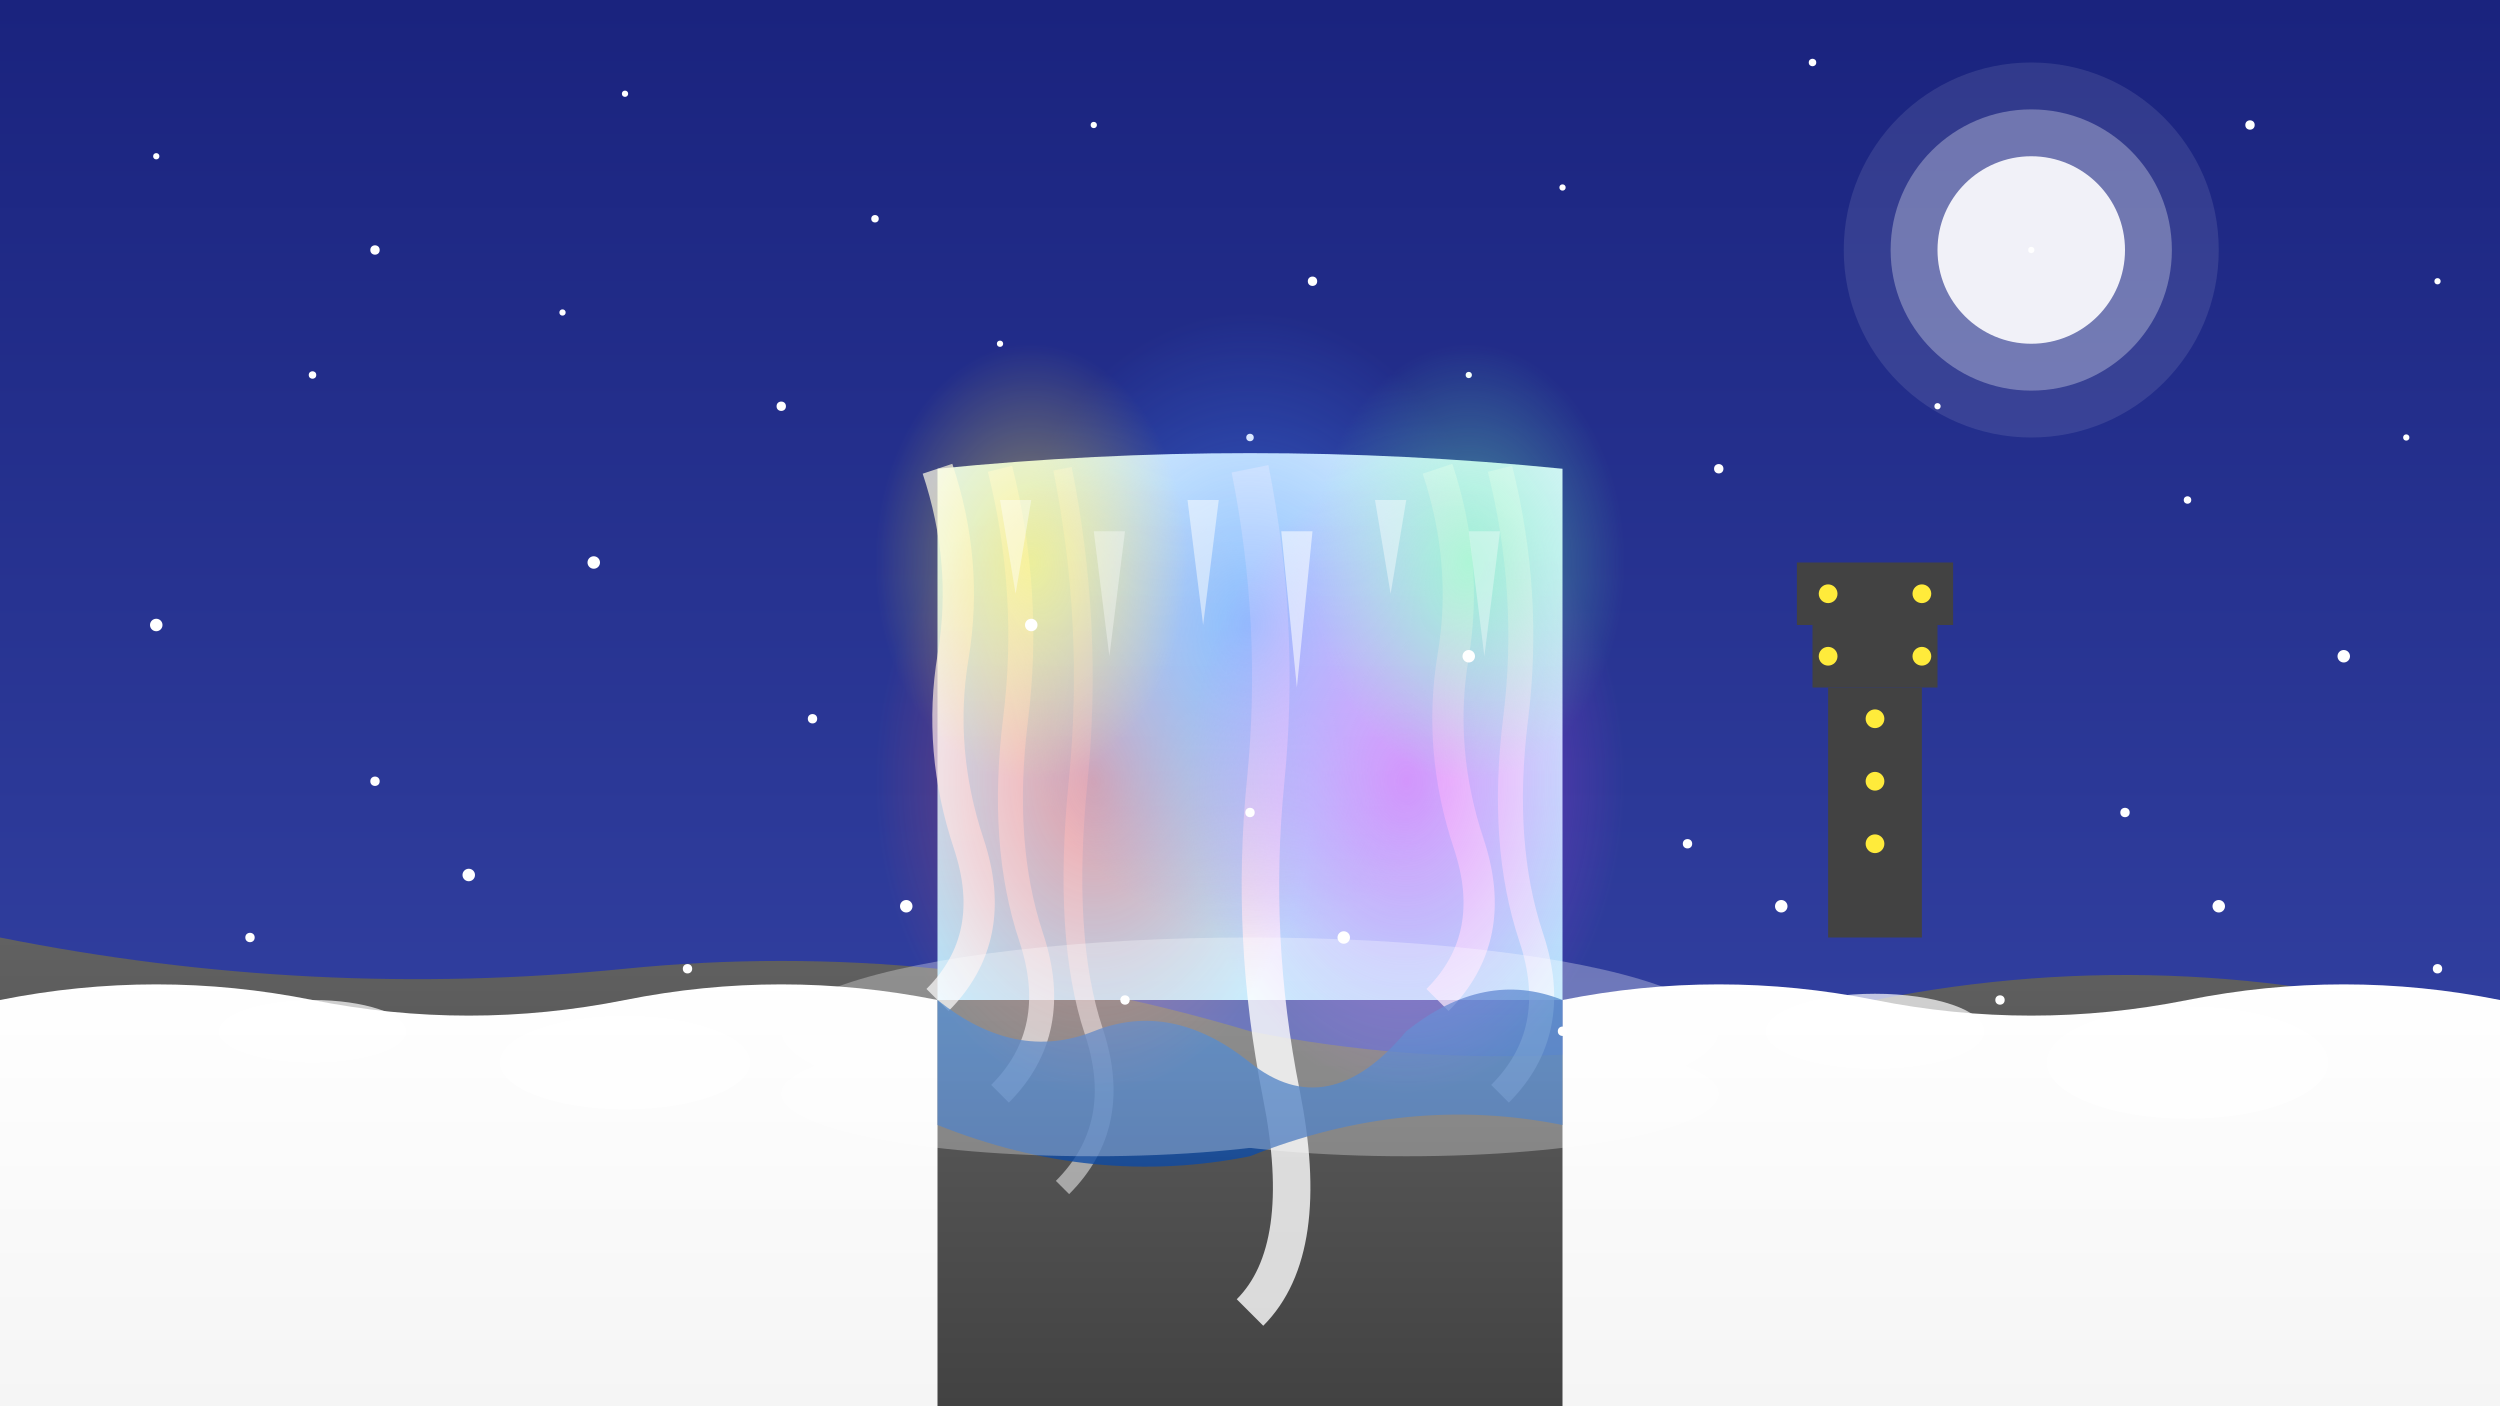 <?xml version="1.0" encoding="UTF-8"?>
<svg width="800" height="450" viewBox="0 0 800 450" xmlns="http://www.w3.org/2000/svg">
  <rect x="0" y="0" width="800" height="450" fill="#808080" stroke="none"/>
  <!-- Gradient definitions -->
  <defs>
    <linearGradient id="skyGradient" x1="0%" y1="0%" x2="0%" y2="100%">
      <stop offset="0%" stop-color="#1A237E"/>
      <stop offset="100%" stop-color="#3949AB"/>
    </linearGradient>
    
    <linearGradient id="waterGradient" x1="0%" y1="0%" x2="0%" y2="100%">
      <stop offset="0%" stop-color="#1565C0"/>
      <stop offset="100%" stop-color="#0D47A1"/>
    </linearGradient>
    
    <linearGradient id="iceGradient" x1="0%" y1="0%" x2="0%" y2="100%">
      <stop offset="0%" stop-color="#E1F5FE"/>
      <stop offset="100%" stop-color="#B3E5FC"/>
    </linearGradient>

    <linearGradient id="snowGradient" x1="0%" y1="0%" x2="0%" y2="100%">
      <stop offset="0%" stop-color="#FFFFFF"/>
      <stop offset="100%" stop-color="#F5F5F5"/>
    </linearGradient>
    
    <linearGradient id="rockGradient" x1="0%" y1="0%" x2="0%" y2="100%">
      <stop offset="0%" stop-color="#616161"/>
      <stop offset="100%" stop-color="#424242"/>
    </linearGradient>
    
    <!-- Colored lights -->
    <radialGradient id="redLight" cx="50%" cy="50%" r="50%" fx="50%" fy="50%">
      <stop offset="0%" stop-color="#FF5252" stop-opacity="1"/>
      <stop offset="100%" stop-color="#FF5252" stop-opacity="0"/>
    </radialGradient>
    
    <radialGradient id="greenLight" cx="50%" cy="50%" r="50%" fx="50%" fy="50%">
      <stop offset="0%" stop-color="#69F0AE" stop-opacity="1"/>
      <stop offset="100%" stop-color="#69F0AE" stop-opacity="0"/>
    </radialGradient>
    
    <radialGradient id="blueLight" cx="50%" cy="50%" r="50%" fx="50%" fy="50%">
      <stop offset="0%" stop-color="#448AFF" stop-opacity="1"/>
      <stop offset="100%" stop-color="#448AFF" stop-opacity="0"/>
    </radialGradient>
    
    <radialGradient id="purpleLight" cx="50%" cy="50%" r="50%" fx="50%" fy="50%">
      <stop offset="0%" stop-color="#E040FB" stop-opacity="1"/>
      <stop offset="100%" stop-color="#E040FB" stop-opacity="0"/>
    </radialGradient>
    
    <radialGradient id="yellowLight" cx="50%" cy="50%" r="50%" fx="50%" fy="50%">
      <stop offset="0%" stop-color="#FFEB3B" stop-opacity="1"/>
      <stop offset="100%" stop-color="#FFEB3B" stop-opacity="0"/>
    </radialGradient>
  </defs>
  
  <!-- Night sky background -->
  <rect width="800" height="450" fill="url(#skyGradient)"/>
  
  <!-- Stars -->
  <g fill="#FFFFFF">
    <circle cx="50" cy="50" r="1"/>
    <circle cx="120" cy="80" r="1.5"/>
    <circle cx="200" cy="30" r="1"/>
    <circle cx="280" cy="70" r="1.2"/>
    <circle cx="350" cy="40" r="1"/>
    <circle cx="420" cy="90" r="1.5"/>
    <circle cx="500" cy="60" r="1"/>
    <circle cx="580" cy="20" r="1.2"/>
    <circle cx="650" cy="80" r="1"/>
    <circle cx="720" cy="40" r="1.5"/>
    <circle cx="780" cy="90" r="1"/>
    <circle cx="100" cy="120" r="1.2"/>
    <circle cx="180" cy="100" r="1"/>
    <circle cx="250" cy="130" r="1.5"/>
    <circle cx="320" cy="110" r="1"/>
    <circle cx="400" cy="140" r="1.2"/>
    <circle cx="470" cy="120" r="1"/>
    <circle cx="550" cy="150" r="1.5"/>
    <circle cx="620" cy="130" r="1"/>
    <circle cx="700" cy="160" r="1.2"/>
    <circle cx="770" cy="140" r="1"/>
  </g>
  
  <!-- Moon with glow -->
  <circle cx="650" cy="80" r="30" fill="#FFFFFF" opacity="0.9"/>
  <circle cx="650" cy="80" r="45" fill="#FFFFFF" opacity="0.3"/>
  <circle cx="650" cy="80" r="60" fill="#FFFFFF" opacity="0.1"/>
  
  <!-- Frozen waterfalls base rocks -->
  <path d="M0,300 Q100,320 200,310 Q300,300 400,330 Q500,350 600,320 Q700,300 800,330 L800,450 L0,450 Z" fill="url(#rockGradient)"/>
  
  <!-- Snow-covered banks -->
  <path d="M0,320 Q50,310 100,320 Q150,330 200,320 Q250,310 300,320 L300,450 L0,450 Z" fill="url(#snowGradient)"/>
  <path d="M500,320 Q550,310 600,320 Q650,330 700,320 Q750,310 800,320 L800,450 L500,450 Z" fill="url(#snowGradient)"/>
  
  <!-- Main Niagara Falls structure (frozen) -->
  <path d="M300,150 Q400,140 500,150 L500,320 L300,320 Z" fill="url(#iceGradient)"/>
  
  <!-- Ice formations on the falls -->
  <g>
    <!-- Left side ice -->
    <path d="M300,150 Q310,180 305,210 Q300,240 310,270 Q320,300 300,320" fill="none" stroke="#FFFFFF" stroke-width="10" opacity="0.7"/>
    <path d="M320,150 Q330,190 325,230 Q320,270 330,300 Q340,330 320,350" fill="none" stroke="#FFFFFF" stroke-width="8" opacity="0.6"/>
    <path d="M340,150 Q350,200 345,250 Q340,300 350,330 Q360,360 340,380" fill="none" stroke="#FFFFFF" stroke-width="6" opacity="0.5"/>
    
    <!-- Center ice -->
    <path d="M400,150 Q410,200 405,250 Q400,300 410,350 Q420,400 400,420" fill="none" stroke="#FFFFFF" stroke-width="12" opacity="0.8"/>
    
    <!-- Right side ice -->
    <path d="M460,150 Q470,180 465,210 Q460,240 470,270 Q480,300 460,320" fill="none" stroke="#FFFFFF" stroke-width="10" opacity="0.7"/>
    <path d="M480,150 Q490,190 485,230 Q480,270 490,300 Q500,330 480,350" fill="none" stroke="#FFFFFF" stroke-width="8" opacity="0.6"/>
  </g>
  
  <!-- Water/mist at base of falls -->
  <path d="M300,320 Q325,340 350,330 Q375,320 400,340 Q425,360 450,330 Q475,310 500,320 L500,360 Q450,350 400,370 Q350,380 300,360 Z" fill="url(#waterGradient)" opacity="0.8"/>
  
  <!-- Illuminated colored lights on the falls -->
  <g opacity="0.5">
    <ellipse cx="350" cy="250" rx="70" ry="100" fill="url(#redLight)"/>
    <ellipse cx="400" cy="200" rx="80" ry="100" fill="url(#blueLight)"/>
    <ellipse cx="450" cy="250" rx="70" ry="100" fill="url(#purpleLight)"/>
    <ellipse cx="330" cy="180" rx="50" ry="70" fill="url(#yellowLight)"/>
    <ellipse cx="470" cy="180" rx="50" ry="70" fill="url(#greenLight)"/>
  </g>
  
  <!-- Snow/Ice details -->
  <g fill="#FFFFFF" opacity="0.7">
    <!-- Snow patches -->
    <ellipse cx="100" cy="330" rx="30" ry="10"/>
    <ellipse cx="200" cy="340" rx="40" ry="15"/>
    <ellipse cx="600" cy="330" rx="35" ry="12"/>
    <ellipse cx="700" cy="340" rx="45" ry="18"/>
    
    <!-- Icicles -->
    <polygon points="320,160 325,190 330,160" opacity="0.6"/>
    <polygon points="350,170 355,210 360,170" opacity="0.5"/>
    <polygon points="380,160 385,200 390,160" opacity="0.7"/>
    <polygon points="410,170 415,220 420,170" opacity="0.8"/>
    <polygon points="440,160 445,190 450,160" opacity="0.6"/>
    <polygon points="470,170 475,210 480,170" opacity="0.5"/>
  </g>
  
  <!-- Mist/fog near the falls -->
  <g fill="#FFFFFF" opacity="0.3">
    <ellipse cx="400" cy="330" rx="150" ry="30"/>
    <ellipse cx="350" cy="350" rx="100" ry="20"/>
    <ellipse cx="450" cy="350" rx="100" ry="20"/>
  </g>
  
  <!-- Snow falling -->
  <g fill="#FFFFFF">
    <circle cx="50" cy="200" r="2"/>
    <circle cx="120" cy="250" r="1.5"/>
    <circle cx="190" cy="180" r="2"/>
    <circle cx="260" cy="230" r="1.5"/>
    <circle cx="330" cy="200" r="2"/>
    <circle cx="400" cy="260" r="1.5"/>
    <circle cx="470" cy="210" r="2"/>
    <circle cx="540" cy="270" r="1.5"/>
    <circle cx="610" cy="200" r="2"/>
    <circle cx="680" cy="260" r="1.5"/>
    <circle cx="750" cy="210" r="2"/>
    
    <circle cx="80" cy="300" r="1.5"/>
    <circle cx="150" cy="280" r="2"/>
    <circle cx="220" cy="310" r="1.5"/>
    <circle cx="290" cy="290" r="2"/>
    <circle cx="360" cy="320" r="1.5"/>
    <circle cx="430" cy="300" r="2"/>
    <circle cx="500" cy="330" r="1.5"/>
    <circle cx="570" cy="290" r="2"/>
    <circle cx="640" cy="320" r="1.5"/>
    <circle cx="710" cy="290" r="2"/>
    <circle cx="780" cy="310" r="1.5"/>
  </g>
  
  <!-- Observation tower with lights -->
  <g transform="translate(600, 300)">
    <rect x="-15" y="-80" width="30" height="80" fill="#424242"/>
    <rect x="-20" y="-100" width="40" height="20" fill="#424242"/>
    <rect x="-25" y="-120" width="50" height="20" fill="#424242"/>
    
    <!-- Tower lights -->
    <circle cx="-15" cy="-110" r="3" fill="#FFEB3B"/>
    <circle cx="15" cy="-110" r="3" fill="#FFEB3B"/>
    <circle cx="-15" cy="-90" r="3" fill="#FFEB3B"/>
    <circle cx="15" cy="-90" r="3" fill="#FFEB3B"/>
    <circle cx="0" cy="-70" r="3" fill="#FFEB3B"/>
    <circle cx="0" cy="-50" r="3" fill="#FFEB3B"/>
    <circle cx="0" cy="-30" r="3" fill="#FFEB3B"/>
  </g>
</svg>
